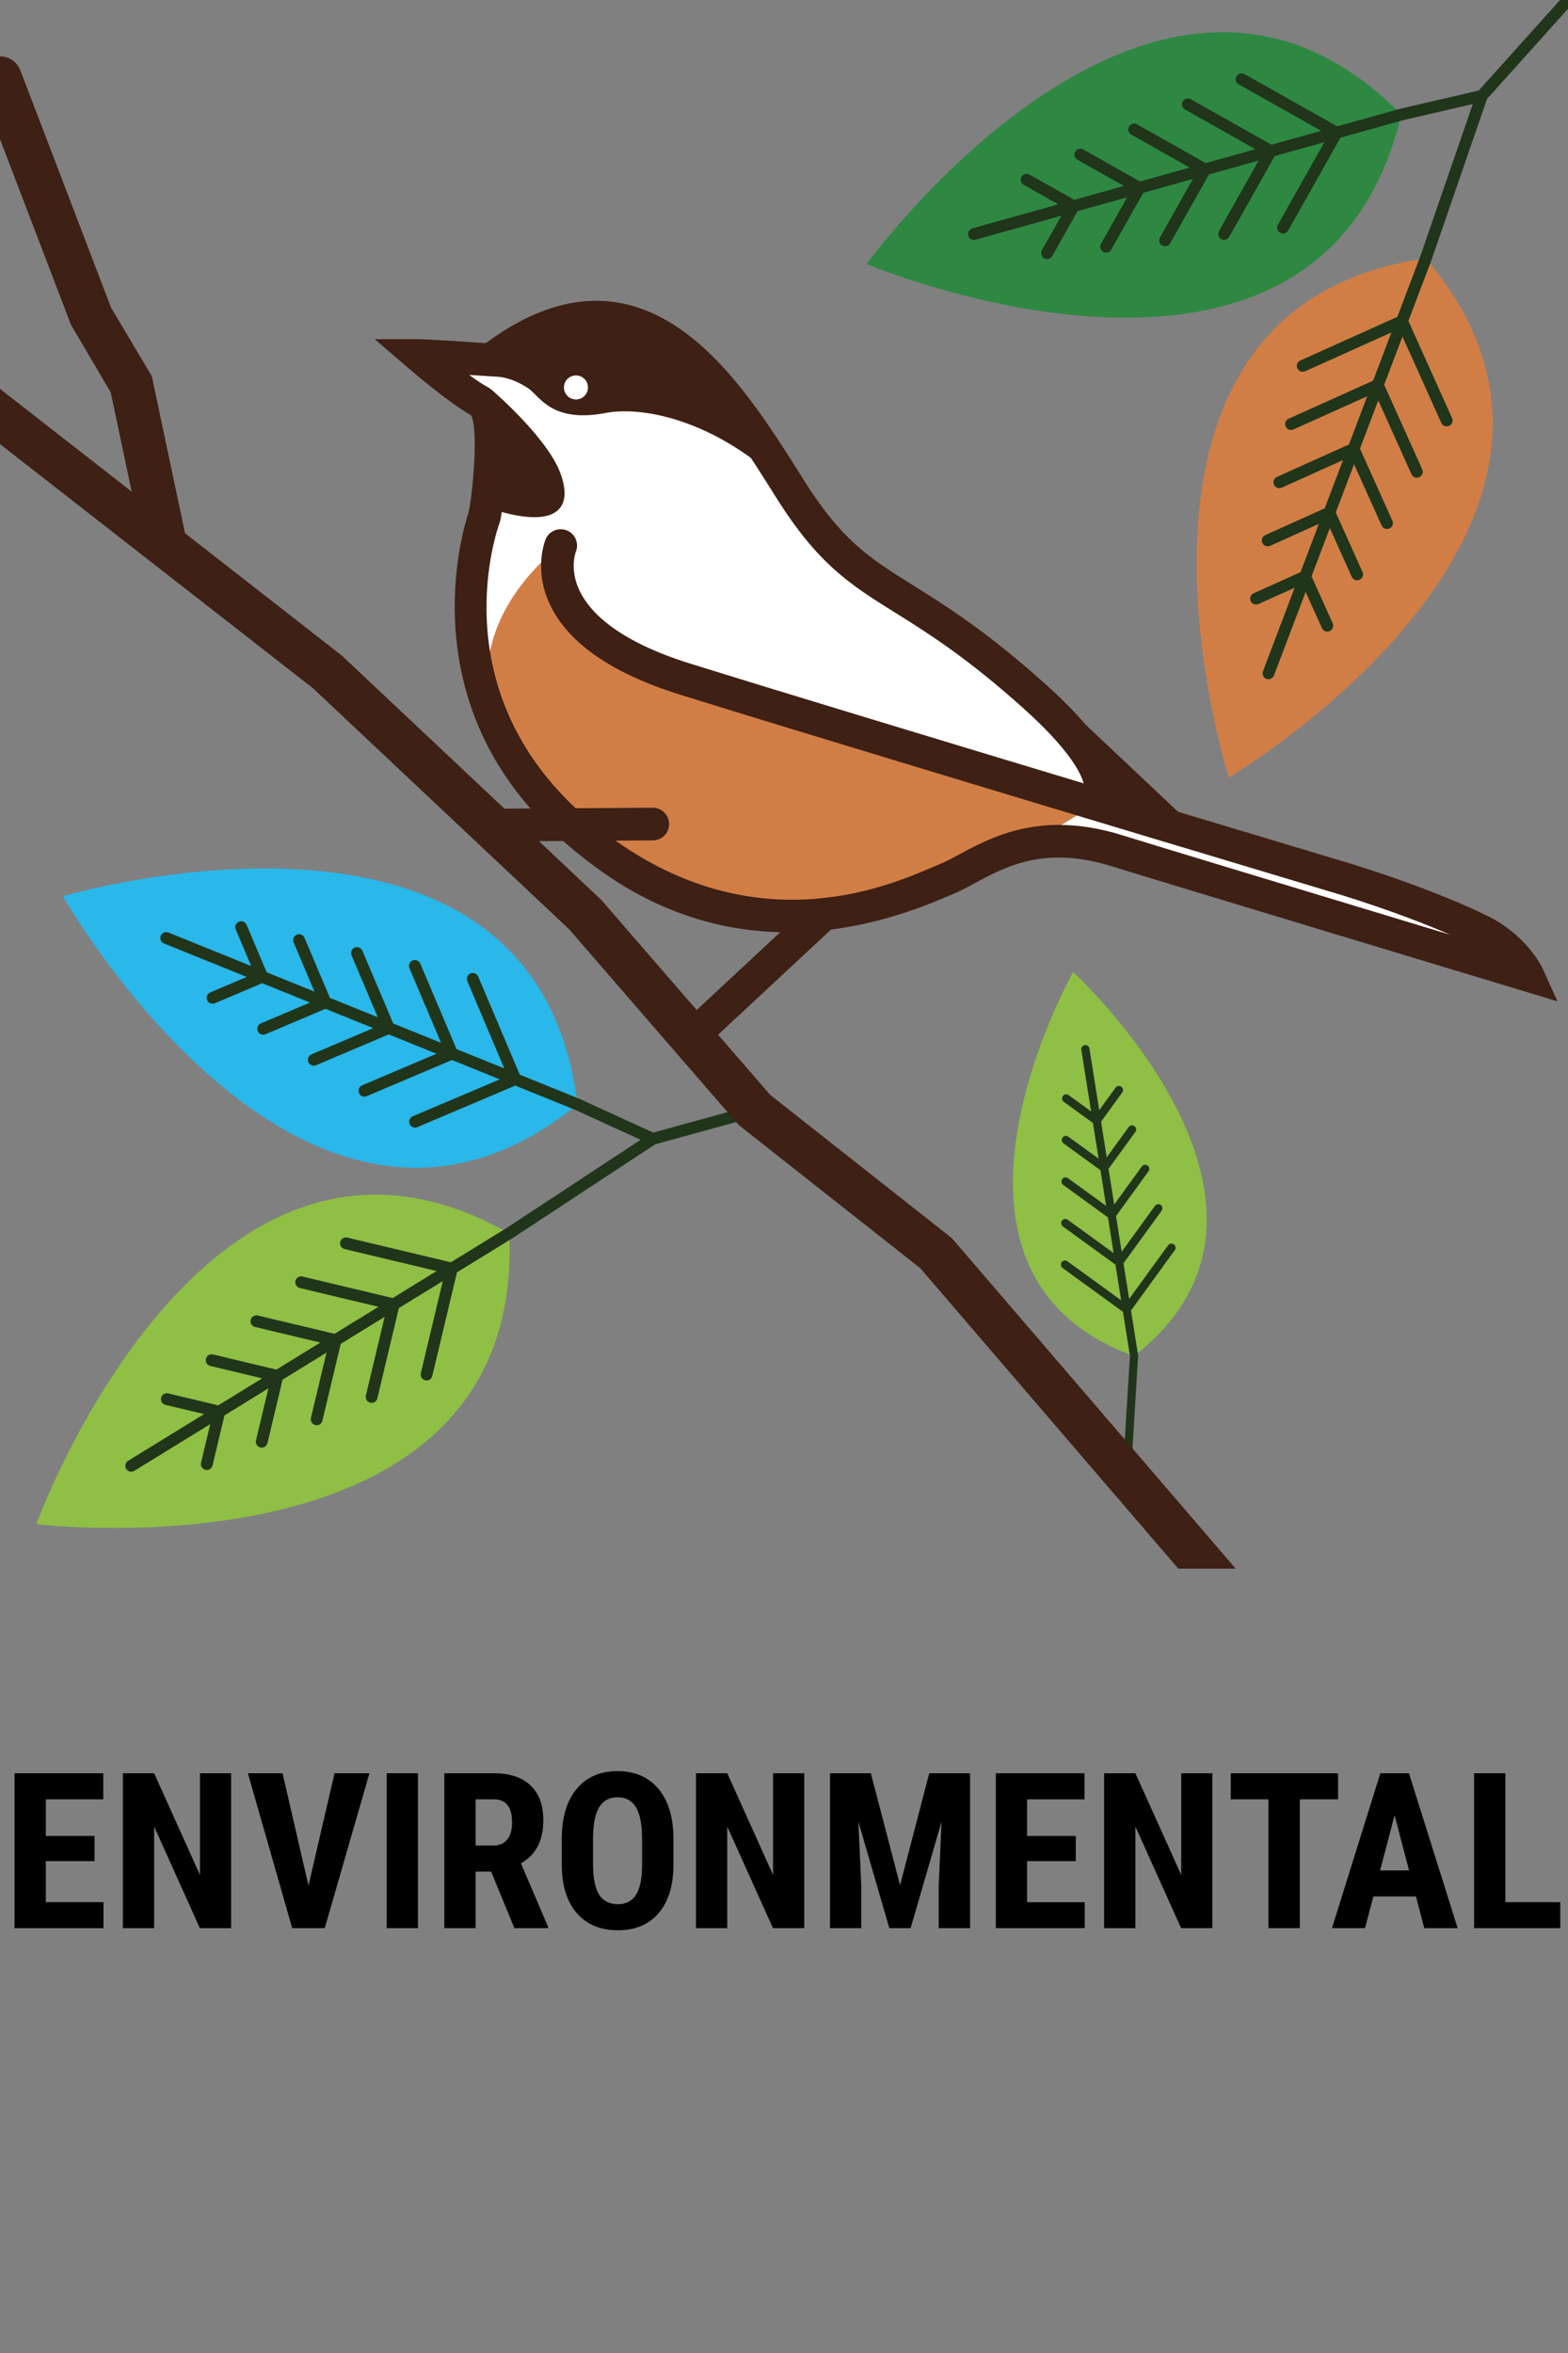 <?xml version="1.0" encoding="utf-8"?>
<!-- Generator: Adobe Illustrator 26.3.1, SVG Export Plug-In . SVG Version: 6.00 Build 0)  -->
<svg version="1.1" xmlns="http://www.w3.org/2000/svg" xmlns:xlink="http://www.w3.org/1999/xlink" x="0px" y="0px" width="144px"
	 height="216px" viewBox="0 0 144 216" enable-background="new 0 0 144 216" xml:space="preserve">
<rect x="0" y="0" width="144" height="216" fill="#808080" stroke="none"/>
<g id="COLOUR">
	<g>
		<path d="M8.681,170.848H4.208v3.77h5.293V177H1.337v-14.219h8.145v2.393H4.208v3.359h4.473V170.848z"/>
		<path d="M21.225,177h-2.871l-4.199-9.326V177h-2.871v-14.219h2.871l4.209,9.336v-9.336h2.861V177z"/>
		<path d="M28.33,173.094l2.393-10.312h3.203L29.824,177h-2.988l-4.072-14.219h3.184L28.33,173.094z"/>
		<path d="M38.386,177h-2.871v-14.219h2.871V177z"/>
		<path d="M45.104,171.805h-1.426V177h-2.871v-14.219h4.58c1.438,0,2.551,0.373,3.335,1.118s1.177,1.805,1.177,3.179
			c0,1.888-0.687,3.21-2.061,3.965l2.49,5.82V177h-3.086L45.104,171.805z M43.679,169.412h1.631c0.573,0,1.003-0.19,1.289-0.571
			s0.43-0.891,0.43-1.528c0-1.426-0.557-2.139-1.67-2.139h-1.68V169.412z"/>
		<path d="M61.846,171.17c0,1.907-0.451,3.389-1.353,4.443s-2.153,1.582-3.755,1.582c-1.595,0-2.849-0.522-3.76-1.567
			s-1.374-2.508-1.387-4.39v-2.432c0-1.953,0.452-3.479,1.357-4.575s2.161-1.646,3.77-1.646c1.582,0,2.829,0.539,3.74,1.616
			s1.374,2.59,1.387,4.536V171.17z M58.965,168.787c0-1.282-0.183-2.236-0.547-2.861s-0.931-0.938-1.699-0.938
			c-0.762,0-1.325,0.301-1.689,0.903s-0.554,1.519-0.566,2.749v2.529c0,1.243,0.186,2.16,0.557,2.749s0.944,0.884,1.719,0.884
			c0.749,0,1.306-0.288,1.67-0.864s0.55-1.47,0.557-2.681V168.787z"/>
		<path d="M73.858,177h-2.871l-4.199-9.326V177h-2.871v-14.219h2.871l4.209,9.336v-9.336h2.861V177z"/>
		<path d="M79.975,162.781l2.686,10.283l2.676-10.283h3.75V177h-2.881v-3.848l0.264-5.928L83.627,177h-1.953l-2.842-9.775
			l0.264,5.928V177h-2.871v-14.219H79.975z"/>
		<path d="M98.797,170.848h-4.473v3.77h5.293V177h-8.164v-14.219h8.145v2.393h-5.273v3.359h4.473V170.848z"/>
		<path d="M111.341,177h-2.871l-4.199-9.326V177h-2.871v-14.219h2.871l4.209,9.336v-9.336h2.861V177z"/>
		<path d="M122.885,165.174h-3.516V177h-2.881v-11.826h-3.457v-2.393h9.854V165.174z"/>
		<path d="M130.038,174.09h-3.916L125.36,177h-3.037l4.443-14.219h2.627L133.866,177H130.8L130.038,174.09z M126.747,171.697h2.656
			l-1.328-5.068L126.747,171.697z"/>
		<path d="M138.249,174.617h5.039V177h-7.91v-14.219h2.871V174.617z"/>
	</g>
	<g>
		<defs>
			<rect id="SVGID_1_" width="144" height="144"/>
		</defs>
		<clipPath id="SVGID_00000031204047368740479400000016385684116122722220_">
			<use xlink:href="#SVGID_1_"  overflow="visible"/>
		</clipPath>
		<path clip-path="url(#SVGID_00000031204047368740479400000016385684116122722220_)" fill="#FFFFFF" d="M98.6,67.546l8.815,8.305
			c9.416,2.833,16.371,4.92,16.371,4.92c7.078,2.208,11.663,4.348,12.704,4.943c2.807,1.604,3.81,3.81,3.81,3.81
			s-35.09-10.595-37.574-11.385c-8.587-2.73-12.808,1.386-15.945,2.618s-17.474,8.737-33.045-3.809s-9.26-29.476-9.26-29.476
			c0.253-1.141,1.46-9.643-0.394-10.617c-1.819-0.955-5.622-4.221-5.622-4.221c0.793,0,6.617,0.401,6.617,0.401
			c13.234-10.226,21.053,1.604,27.47,11.83s9.984,7.841,22.457,19.048c8.503,7.639,5.665,9.802,5.665,9.802"/>
		<path clip-path="url(#SVGID_00000031204047368740479400000016385684116122722220_)" fill="#D17E46" d="M100.562,73.784
			c-13.457-4.056-29.335-8.862-37.638-11.45c-14.674-4.573-11.424-12.261-11.424-12.261s-10.995,7.799-4.865,18.659
			c1.597,2.777,3.892,5.62,7.107,8.211c15.57,12.546,29.908,5.041,33.045,3.809c1.716-0.674,3.802-2.222,6.704-3.03
			C95.503,77.104,99.766,74.311,100.562,73.784z"/>
		<path clip-path="url(#SVGID_00000031204047368740479400000016385684116122722220_)" fill="#8FBF45" d="M46.76,113.218
			C18.778,97.339,3.336,139.919,3.336,139.919S48.303,145.355,46.76,113.218z"/>
		<path clip-path="url(#SVGID_00000031204047368740479400000016385684116122722220_)" fill="#8FBF45" d="M104.145,124.481
			c17.783-13.82-5.59-35.243-5.59-35.243S82.958,116.842,104.145,124.481z"/>
		<path clip-path="url(#SVGID_00000031204047368740479400000016385684116122722220_)" fill="#2AB7E9" d="M53.036,101.384
			C49.218,69.438,5.779,82.268,5.779,82.268S28.081,121.691,53.036,101.384z"/>
		<path clip-path="url(#SVGID_00000031204047368740479400000016385684116122722220_)" fill="#D17E46" d="M130.94,23.722
			c-31.856,4.513-18.082,47.661-18.082,47.661S151.785,48.229,130.94,23.722z"/>
		<path clip-path="url(#SVGID_00000031204047368740479400000016385684116122722220_)" fill="#2E8842" d="M128.683,10.518
			c-22.532-22.967-49.095,13.719-49.095,13.719S121.321,41.839,128.683,10.518z"/>
		<path clip-path="url(#SVGID_00000031204047368740479400000016385684116122722220_)" fill="#20351A" d="M107.273,114.316
			l-3.576,4.925l-0.519-3.275l3.502-4.823c0.123-0.169,0.085-0.406-0.084-0.529s-0.406-0.086-0.529,0.084l-3.057,4.21l-0.519-3.275
			l2.983-4.108c0.123-0.169,0.086-0.406-0.084-0.529c-0.169-0.122-0.406-0.086-0.529,0.084l-2.538,3.495l-0.52-3.275l2.464-3.392
			c0.123-0.169,0.086-0.406-0.084-0.529c-0.169-0.122-0.406-0.086-0.529,0.084l-2.018,2.779l-0.519-3.274l1.944-2.678
			c0.123-0.169,0.085-0.406-0.084-0.529s-0.405-0.086-0.529,0.084l-1.499,2.065l-0.897-5.654c-0.032-0.206-0.218-0.356-0.434-0.314
			c-0.207,0.032-0.348,0.227-0.314,0.434l0.899,5.654l-2.065-1.499c-0.169-0.123-0.406-0.086-0.529,0.084
			c-0.123,0.169-0.085,0.406,0.084,0.529l2.678,1.945l0.521,3.276l-2.782-2.02c-0.169-0.122-0.406-0.086-0.529,0.084
			c-0.123,0.169-0.085,0.406,0.084,0.529l3.396,2.465l0.521,3.276l-3.498-2.541c-0.169-0.122-0.405-0.086-0.529,0.084
			c-0.123,0.169-0.086,0.406,0.084,0.529l4.112,2.987l0.521,3.275l-4.216-3.061c-0.169-0.123-0.406-0.086-0.529,0.084
			c-0.123,0.169-0.085,0.406,0.084,0.529l4.829,3.507l0.521,3.275l-4.932-3.582c-0.17-0.122-0.406-0.086-0.529,0.084
			c-0.123,0.169-0.085,0.406,0.084,0.529l5.545,4.027l0.641,4.033l-0.67,10.939c-0.013,0.209,0.146,0.389,0.354,0.401
			c0.008,0.001,0.016,0.001,0.023,0.001c0.199,0,0.366-0.154,0.378-0.355l0.666-11.022l-0.654-4.121l4.022-5.538
			c0.123-0.169,0.085-0.406-0.084-0.529C107.633,114.11,107.397,114.146,107.273,114.316z"/>
		<path clip-path="url(#SVGID_00000031204047368740479400000016385684116122722220_)" fill="#20351A" d="M136.563,9.081l7.839-8.719
			c0.2-0.222,0.182-0.564-0.04-0.765c-0.223-0.199-0.565-0.182-0.765,0.041l-7.799,8.674l-7.238,1.679
			c-0.004,0.001-0.007,0.004-0.011,0.005c-0.004,0.001-0.008,0-0.013,0.001l-5.73,1.601l-8.517-4.797
			c-0.261-0.147-0.591-0.055-0.737,0.206c-0.146,0.26-0.055,0.591,0.206,0.737l7.574,4.265l-4.562,1.275l-7.417-4.177
			c-0.261-0.147-0.591-0.055-0.737,0.206c-0.146,0.26-0.055,0.591,0.206,0.737l6.474,3.646l-4.562,1.275l-6.317-3.558
			c-0.262-0.147-0.59-0.055-0.737,0.206c-0.146,0.26-0.055,0.591,0.206,0.737l5.373,3.026l-4.561,1.275l-5.217-2.938
			c-0.262-0.147-0.59-0.055-0.737,0.206c-0.146,0.261-0.055,0.591,0.206,0.737l4.274,2.407l-4.562,1.275l-4.117-2.318
			c-0.261-0.146-0.59-0.055-0.737,0.206c-0.146,0.261-0.055,0.591,0.206,0.737l3.174,1.787l-7.888,2.204
			c-0.288,0.081-0.456,0.379-0.376,0.667c0.066,0.239,0.284,0.396,0.521,0.396c0.048,0,0.097-0.006,0.146-0.02l7.889-2.205
			l-1.789,3.175c-0.146,0.26-0.055,0.591,0.206,0.737c0.084,0.047,0.175,0.07,0.265,0.07c0.189,0,0.373-0.099,0.473-0.276
			l2.32-4.118l4.561-1.275l-2.408,4.275c-0.146,0.26-0.055,0.591,0.206,0.737c0.084,0.047,0.175,0.07,0.265,0.07
			c0.189,0,0.373-0.099,0.473-0.276l2.939-5.218l4.562-1.275l-3.027,5.375c-0.146,0.26-0.055,0.591,0.206,0.737
			c0.084,0.047,0.175,0.07,0.265,0.07c0.189,0,0.373-0.099,0.473-0.276l3.558-6.318l4.562-1.275l-3.647,6.475
			c-0.146,0.26-0.055,0.591,0.206,0.737c0.084,0.047,0.175,0.07,0.265,0.07c0.189,0,0.373-0.099,0.473-0.276l4.178-7.418
			l4.561-1.275l-4.266,7.575c-0.146,0.26-0.055,0.591,0.206,0.737c0.084,0.047,0.175,0.07,0.265,0.07
			c0.189,0,0.373-0.099,0.473-0.276l4.797-8.518l5.72-1.598l6.437-1.493l-4.822,13.98l-2.108,5.556l-8.915,4.011
			c-0.272,0.123-0.394,0.443-0.271,0.716c0.123,0.273,0.444,0.396,0.717,0.271l7.926-3.566l-1.68,4.428l-7.763,3.493
			c-0.273,0.123-0.395,0.443-0.272,0.716c0.124,0.273,0.445,0.396,0.716,0.271l6.776-3.049l-1.68,4.428l-6.612,2.975
			c-0.273,0.123-0.395,0.443-0.272,0.716c0.123,0.273,0.446,0.395,0.716,0.271l5.625-2.531l-1.68,4.429l-5.459,2.457
			c-0.273,0.123-0.395,0.443-0.272,0.716c0.123,0.273,0.446,0.395,0.716,0.271l4.473-2.012l-1.68,4.429l-4.308,1.939
			c-0.273,0.123-0.395,0.443-0.272,0.716c0.124,0.273,0.445,0.395,0.716,0.271l3.322-1.494l-2.908,7.664
			c-0.106,0.279,0.034,0.592,0.313,0.698c0.063,0.024,0.129,0.035,0.192,0.035c0.219,0,0.424-0.133,0.506-0.35l2.908-7.665
			l1.495,3.323c0.091,0.201,0.288,0.319,0.494,0.319c0.074,0,0.15-0.015,0.223-0.048c0.272-0.123,0.394-0.443,0.271-0.716
			l-1.94-4.31l1.68-4.429l2.013,4.475c0.091,0.201,0.288,0.319,0.494,0.319c0.074,0,0.15-0.015,0.222-0.048
			c0.273-0.123,0.395-0.443,0.272-0.716l-2.458-5.462l1.68-4.429l2.531,5.627c0.091,0.201,0.288,0.319,0.494,0.319
			c0.074,0,0.15-0.015,0.222-0.048c0.273-0.123,0.395-0.443,0.272-0.716l-2.976-6.614l1.68-4.428l3.049,6.777
			c0.091,0.201,0.288,0.319,0.494,0.319c0.074,0,0.15-0.015,0.222-0.048c0.273-0.123,0.395-0.443,0.272-0.716l-3.494-7.764
			l1.68-4.429l3.566,7.929c0.091,0.201,0.288,0.319,0.494,0.319c0.074,0,0.15-0.015,0.222-0.048
			c0.273-0.123,0.395-0.443,0.272-0.716l-4.012-8.916l2.113-5.57L136.563,9.081z"/>
		<path clip-path="url(#SVGID_00000031204047368740479400000016385684116122722220_)" fill="#20351A" d="M69.202,101.438
			l-9.209,2.532l-6.732-3.079c-0.004-0.002-0.008-0.001-0.011-0.003c-0.004-0.002-0.007-0.005-0.011-0.007l-5.504-2.227
			l-3.818-9.006c-0.117-0.276-0.436-0.403-0.71-0.287c-0.275,0.116-0.404,0.434-0.287,0.709l3.395,8.01l-4.39-1.776l-3.326-7.843
			c-0.116-0.275-0.434-0.403-0.71-0.287c-0.275,0.116-0.404,0.435-0.287,0.709l2.903,6.847l-4.391-1.776l-2.833-6.681
			c-0.117-0.276-0.435-0.404-0.71-0.287c-0.275,0.116-0.404,0.434-0.287,0.709l2.41,5.685l-4.391-1.776l-2.34-5.518
			c-0.117-0.277-0.437-0.402-0.71-0.287c-0.275,0.116-0.404,0.434-0.287,0.709l1.917,4.522l-4.391-1.776l-1.847-4.356
			c-0.117-0.277-0.438-0.404-0.71-0.287c-0.275,0.116-0.404,0.435-0.287,0.709l1.424,3.359l-7.602-3.075
			c-0.275-0.112-0.593,0.021-0.705,0.299c-0.112,0.277,0.021,0.593,0.299,0.705l7.594,3.072L19.311,91.1
			c-0.275,0.116-0.404,0.434-0.287,0.709c0.087,0.207,0.288,0.331,0.499,0.331c0.071,0,0.143-0.015,0.211-0.044l4.344-1.841
			l4.391,1.776l-4.51,1.913c-0.275,0.116-0.404,0.434-0.287,0.709c0.087,0.207,0.288,0.331,0.499,0.331
			c0.07,0,0.142-0.015,0.211-0.044l5.507-2.334l4.391,1.776l-5.673,2.405c-0.275,0.116-0.404,0.434-0.287,0.709
			c0.087,0.207,0.288,0.331,0.499,0.331c0.071,0,0.143-0.015,0.211-0.044l6.67-2.827l4.39,1.776l-6.835,2.899
			c-0.275,0.116-0.404,0.435-0.287,0.709c0.087,0.207,0.288,0.331,0.499,0.331c0.07,0,0.142-0.015,0.211-0.044l7.832-3.32
			l4.391,1.776l-7.997,3.391c-0.275,0.116-0.404,0.434-0.287,0.709c0.087,0.207,0.288,0.331,0.499,0.331
			c0.07,0,0.142-0.015,0.211-0.044l8.994-3.813l5.507,2.228l6.005,2.746l-12.356,8.127l-5.072,3.119l-9.51-2.267
			c-0.289-0.072-0.583,0.11-0.652,0.4c-0.069,0.291,0.11,0.583,0.401,0.652l8.456,2.017l-4.034,2.481l-8.282-1.974
			c-0.289-0.074-0.583,0.11-0.652,0.4c-0.069,0.291,0.11,0.583,0.401,0.652l7.227,1.724l-4.034,2.481l-7.054-1.681
			c-0.288-0.073-0.583,0.11-0.652,0.4c-0.069,0.291,0.11,0.583,0.401,0.652l5.999,1.431l-4.034,2.481l-5.825-1.389
			c-0.291-0.074-0.583,0.11-0.652,0.4c-0.069,0.291,0.11,0.583,0.401,0.652l4.771,1.139l-4.034,2.481l-4.597-1.096
			c-0.291-0.075-0.583,0.11-0.652,0.4c-0.069,0.291,0.11,0.583,0.401,0.652l3.543,0.846l-6.972,4.287
			c-0.255,0.156-0.334,0.49-0.178,0.744c0.103,0.167,0.28,0.259,0.462,0.259c0.097,0,0.195-0.026,0.283-0.081l6.972-4.287
			l-0.845,3.543c-0.069,0.291,0.11,0.583,0.401,0.652c0.042,0.011,0.084,0.016,0.126,0.016c0.245,0,0.467-0.168,0.526-0.416
			l1.096-4.597l4.035-2.481l-1.138,4.772c-0.069,0.291,0.11,0.583,0.401,0.652c0.042,0.011,0.084,0.016,0.126,0.016
			c0.245,0,0.467-0.168,0.526-0.416l1.389-5.826l4.034-2.481l-1.431,6c-0.069,0.291,0.11,0.583,0.401,0.652
			c0.042,0.011,0.084,0.016,0.126,0.016c0.245,0,0.467-0.168,0.526-0.416l1.682-7.054l4.035-2.481l-1.724,7.228
			c-0.069,0.291,0.11,0.583,0.401,0.652c0.042,0.011,0.084,0.016,0.126,0.016c0.245,0,0.467-0.168,0.526-0.416l1.975-8.282
			l4.034-2.481l-2.016,8.456c-0.069,0.291,0.11,0.583,0.401,0.652c0.042,0.011,0.084,0.016,0.126,0.016
			c0.245,0,0.467-0.168,0.526-0.416l2.267-9.51l5.086-3.128l13.116-8.625l9.315-2.561c0.289-0.08,0.458-0.378,0.378-0.666
			C69.788,101.529,69.489,101.362,69.202,101.438z"/>
		<path clip-path="url(#SVGID_00000031204047368740479400000016385684116122722220_)" fill="#3E2014" d="M114.28,144.928
			l-26.862-31.267l-16.687-13.154L55.217,82.605L31.416,60.202l-14.423-11.25l-3.05-14.413l-3.745-6.304L1.868,6.458
			c-0.395-1.032-1.55-1.549-2.583-1.154c-1.032,0.395-1.548,1.551-1.154,2.583l8.392,21.938l3.643,6.19l1.93,9.12L-4.214,32.411
			c-0.873-0.68-2.128-0.523-2.807,0.347c-0.679,0.871-0.524,2.128,0.348,2.807l35.417,27.614l23.519,22.123l15.573,17.969
			l16.678,13.146l26.735,31.118c0.396,0.46,0.955,0.696,1.518,0.696c0.461,0,0.925-0.159,1.303-0.483
			C114.905,147.028,115,145.766,114.28,144.928z"/>
		<path clip-path="url(#SVGID_00000031204047368740479400000016385684116122722220_)" fill="#3E2014" d="M141.665,88.902
			c-0.049-0.107-1.24-2.668-4.431-4.491c-1.017-0.581-5.589-2.76-13.018-5.077c0,0-6.789-2.037-16.031-4.817l-8.493-8.001
			c-0.979-1.151-2.206-2.388-3.686-3.718c-5.408-4.859-9.177-7.211-12.205-9.102c-3.904-2.438-6.483-4.048-9.984-9.628
			c-4.169-6.646-9.359-14.917-16.956-16.27c-3.884-0.691-8,0.554-12.243,3.703c-1.536-0.104-5.461-0.366-6.159-0.366h-4.049
			l3.072,2.638c0.394,0.338,3.835,3.276,5.776,4.343c0.688,1.185,0.194,6.947-0.231,8.952c-0.483,1.434-4.745,15.278,5.688,27.15
			l-4.05,0.026c-0.829,0.005-1.496,0.681-1.491,1.51c0.005,0.825,0.676,1.49,1.5,1.49c0.003,0,0.006,0,0.009,0l7.03-0.044
			c0.351,0.307,0.704,0.614,1.079,0.917c2.619,2.111,8.973,7.219,18.86,7.459l-9.153,8.52c-0.606,0.564-0.641,1.514-0.076,2.12
			c0.295,0.317,0.696,0.478,1.099,0.478c0.366,0,0.732-0.133,1.021-0.402l11.778-10.963c3.132-0.399,6.547-1.285,10.25-2.86
			c0.299-0.127,0.552-0.235,0.754-0.314c0.712-0.279,1.436-0.67,2.202-1.083c2.887-1.557,6.478-3.494,12.741-1.501
			c2.465,0.783,36.161,10.958,37.595,11.391l3.169,0.957L141.665,88.902z M103.18,76.709c-2.222-0.706-4.188-0.985-5.932-0.985
			c-4.125,0-7.016,1.559-9.142,2.705c-0.714,0.385-1.331,0.718-1.875,0.931c-0.224,0.089-0.502,0.207-0.832,0.347
			c-1.665,0.709-4.689,1.991-8.591,2.579c-0.002,0-0.002,0.002-0.004,0.003c-0.018,0.003-0.045,0.006-0.065,0.009
			c-0.007,0.001-0.013,0.002-0.02,0.003c0,0-0.001,0-0.001,0c-0.459,0.067-1.463,0.17-1.761,0.2l-0.002,0.002
			c-0.016,0.001-0.032,0.002-0.048,0.003c-0.017,0.002-0.04,0.004-0.04,0.004l0.001-0.001c-5.173,0.413-11.583-0.563-18.341-5.34
			l3.429-0.022c0.829-0.005,1.496-0.681,1.491-1.51c-0.005-0.825-0.676-1.49-1.5-1.49c-0.003,0-0.006,0-0.009,0l-7.074,0.045
			c-12.203-11.452-7.212-25.576-6.984-26.196l0.059-0.199c0.004-0.017,0.063-0.312,0.144-0.795c5.31,1.438,6.521-0.568,5.361-3.618
			c-1.259-3.309-6.316-7.622-6.316-7.622l-0.006-0.001c-0.108-0.088-0.221-0.169-0.344-0.233c-0.441-0.232-1.049-0.643-1.703-1.123
			c0.02,0.001,0.039,0.003,0.06,0.004l-0.017,0.012l2.441,0.155c0,0,1.324-0.035,2.97,1.083c1.062,0.721,2.113,3.196,7.101,2.25
			c2.83-0.537,7.98,0.254,13.327,4.123c0.81,1.228,1.582,2.458,2.319,3.633c3.868,6.165,6.833,8.016,10.937,10.578
			c2.93,1.829,6.575,4.104,11.788,8.789c4.118,3.7,5.235,5.844,5.519,6.88c-13.34-4.022-28.19-8.52-36.156-11.002
			c-6.732-2.098-9.223-4.776-10.126-6.653c-0.962-1.999-0.379-3.546-0.362-3.592c0.322-0.763-0.035-1.643-0.798-1.966
			c-0.761-0.323-1.643,0.035-1.966,0.798c-0.046,0.11-1.123,2.733,0.367,5.943c1.654,3.566,5.689,6.37,11.993,8.334
			c9.693,3.02,29.555,9.019,44.51,13.519c0.006,0.002,0.013,0.001,0.019,0.003c9.398,2.827,16.339,4.91,16.339,4.909
			c4.411,1.377,7.751,2.691,9.867,3.611C122.749,82.653,104.906,77.258,103.18,76.709z"/>
		
			<circle clip-path="url(#SVGID_00000031204047368740479400000016385684116122722220_)" fill="#FFFFFF" stroke="#3E2014" stroke-linecap="round" stroke-miterlimit="10" cx="52.894" cy="35.567" r="1.604"/>
	</g>
</g>
<g id="BW" display="none">
	<g display="inline">
		<path d="M336.681,170.848h-4.473v3.77h5.293V177h-8.164v-14.219h8.145v2.393h-5.273v3.359h4.473V170.848z"/>
		<path d="M349.225,177h-2.871l-4.199-9.326V177h-2.871v-14.219h2.871l4.209,9.336v-9.336h2.861V177z"/>
		<path d="M356.33,173.094l2.393-10.312h3.203L357.824,177h-2.988l-4.072-14.219h3.184L356.33,173.094z"/>
		<path d="M366.386,177h-2.871v-14.219h2.871V177z"/>
		<path d="M373.104,171.805h-1.426V177h-2.871v-14.219h4.58c1.438,0,2.551,0.373,3.335,1.118s1.177,1.805,1.177,3.179
			c0,1.888-0.687,3.21-2.061,3.965l2.49,5.82V177h-3.086L373.104,171.805z M371.679,169.412h1.631c0.573,0,1.003-0.19,1.289-0.571
			s0.43-0.891,0.43-1.528c0-1.426-0.557-2.139-1.67-2.139h-1.68V169.412z"/>
		<path d="M389.846,171.17c0,1.907-0.451,3.389-1.353,4.443s-2.153,1.582-3.755,1.582c-1.595,0-2.849-0.522-3.76-1.567
			s-1.374-2.508-1.387-4.39v-2.432c0-1.953,0.452-3.479,1.357-4.575s2.161-1.646,3.77-1.646c1.582,0,2.829,0.539,3.74,1.616
			s1.374,2.59,1.387,4.536V171.17z M386.965,168.787c0-1.282-0.183-2.236-0.547-2.861s-0.931-0.938-1.699-0.938
			c-0.762,0-1.325,0.301-1.689,0.903s-0.554,1.519-0.566,2.749v2.529c0,1.243,0.186,2.16,0.557,2.749s0.944,0.884,1.719,0.884
			c0.749,0,1.306-0.288,1.67-0.864s0.55-1.47,0.557-2.681V168.787z"/>
		<path d="M401.858,177h-2.871l-4.199-9.326V177h-2.871v-14.219h2.871l4.209,9.336v-9.336h2.861V177z"/>
		<path d="M407.975,162.781l2.686,10.283l2.676-10.283h3.75V177h-2.881v-3.848l0.264-5.928L411.627,177h-1.953l-2.842-9.775
			l0.264,5.928V177h-2.871v-14.219H407.975z"/>
		<path d="M426.797,170.848h-4.473v3.77h5.293V177h-8.164v-14.219h8.145v2.393h-5.273v3.359h4.473V170.848z"/>
		<path d="M439.341,177h-2.871l-4.199-9.326V177h-2.871v-14.219h2.871l4.209,9.336v-9.336h2.861V177z"/>
		<path d="M450.885,165.174h-3.516V177h-2.881v-11.826h-3.457v-2.393h9.854V165.174z"/>
		<path d="M458.038,174.09h-3.916L453.36,177h-3.037l4.443-14.219h2.627L461.866,177H458.8L458.038,174.09z M454.747,171.697h2.656
			l-1.328-5.068L454.747,171.697z"/>
		<path d="M466.249,174.617h5.039V177h-7.91v-14.219h2.871V174.617z"/>
	</g>
	<rect display="inline" fill="none" width="144" height="144"/>
	<rect x="164" display="inline" fill="none" width="144" height="144"/>
	<g display="inline">
		<defs>
			<rect id="SVGID_00000027573076876380662680000002073053573963266471_" x="328" width="144" height="144"/>
		</defs>
		<clipPath id="SVGID_00000126302288518363495020000013523140757887745928_">
			<use xlink:href="#SVGID_00000027573076876380662680000002073053573963266471_"  overflow="visible"/>
		</clipPath>
		<path clip-path="url(#SVGID_00000126302288518363495020000013523140757887745928_)" fill="#FFFFFF" d="M426.6,67.546l8.815,8.305
			c9.416,2.833,16.371,4.92,16.371,4.92c7.078,2.208,11.663,4.348,12.704,4.943c2.807,1.604,3.81,3.81,3.81,3.81
			s-35.09-10.595-37.574-11.385c-8.587-2.73-12.808,1.386-15.945,2.618s-17.474,8.737-33.045-3.809
			c-15.57-12.546-9.26-29.476-9.26-29.476c0.253-1.141,1.46-9.643-0.394-10.617c-1.819-0.955-5.622-4.221-5.622-4.221
			c0.793,0,6.617,0.401,6.617,0.401c13.234-10.226,21.053,1.604,27.47,11.83s9.984,7.841,22.457,19.048
			c8.503,7.639,5.665,9.802,5.665,9.802"/>
		<path clip-path="url(#SVGID_00000126302288518363495020000013523140757887745928_)" fill="#FFFFFF" d="M426.6,67.546l8.815,8.305
			c9.416,2.833,16.371,4.92,16.371,4.92c7.078,2.208,11.663,4.348,12.704,4.943c2.807,1.604,3.81,3.81,3.81,3.81
			s-35.09-10.595-37.574-11.385c-8.587-2.73-12.808,1.386-15.945,2.618s-17.474,8.737-33.045-3.809
			c-15.57-12.546-9.26-29.476-9.26-29.476c0.253-1.141,1.46-9.643-0.394-10.617c-1.819-0.955-5.622-4.221-5.622-4.221
			c0.793,0,6.617,0.401,6.617,0.401c13.234-10.226,21.053,1.604,27.47,11.83s9.984,7.841,22.457,19.048
			c8.503,7.639,5.665,9.802,5.665,9.802"/>
		<path clip-path="url(#SVGID_00000126302288518363495020000013523140757887745928_)" d="M374.76,113.218
			c-27.982-15.879-43.424,26.701-43.424,26.701S376.303,145.355,374.76,113.218z"/>
		<path clip-path="url(#SVGID_00000126302288518363495020000013523140757887745928_)" d="M432.145,124.481
			c17.783-13.82-5.59-35.243-5.59-35.243S410.958,116.842,432.145,124.481z"/>
		<path clip-path="url(#SVGID_00000126302288518363495020000013523140757887745928_)" d="M381.036,101.384
			c-3.818-31.946-47.256-19.116-47.256-19.116S356.081,121.691,381.036,101.384z"/>
		<path clip-path="url(#SVGID_00000126302288518363495020000013523140757887745928_)" d="M458.94,23.722
			c-31.856,4.513-18.082,47.661-18.082,47.661S479.785,48.229,458.94,23.722z"/>
		<path clip-path="url(#SVGID_00000126302288518363495020000013523140757887745928_)" d="M456.683,10.518
			c-22.531-22.967-49.095,13.719-49.095,13.719S449.321,41.839,456.683,10.518z"/>
		<g clip-path="url(#SVGID_00000126302288518363495020000013523140757887745928_)">
			<path fill="#FFFFFF" d="M435.273,114.316l-3.576,4.925l-0.519-3.275l3.502-4.823c0.123-0.169,0.085-0.406-0.084-0.529
				s-0.406-0.086-0.529,0.084l-3.057,4.21l-0.519-3.275l2.983-4.108c0.123-0.169,0.086-0.406-0.084-0.529
				c-0.169-0.122-0.406-0.086-0.529,0.084l-2.538,3.495l-0.52-3.275l2.464-3.392c0.123-0.169,0.086-0.406-0.084-0.529
				c-0.169-0.122-0.406-0.086-0.529,0.084l-2.018,2.779l-0.519-3.274l1.944-2.678c0.123-0.169,0.085-0.406-0.084-0.529
				s-0.405-0.086-0.529,0.084l-1.499,2.065l-0.897-5.654c-0.032-0.206-0.218-0.356-0.434-0.314
				c-0.207,0.032-0.348,0.227-0.314,0.434l0.899,5.654l-2.065-1.499c-0.169-0.123-0.406-0.086-0.529,0.084
				c-0.123,0.169-0.085,0.406,0.084,0.529l2.678,1.945l0.521,3.276l-2.782-2.02c-0.169-0.122-0.406-0.086-0.529,0.084
				c-0.123,0.169-0.085,0.406,0.084,0.529l3.396,2.465l0.521,3.276l-3.498-2.541c-0.169-0.122-0.405-0.086-0.529,0.084
				c-0.123,0.169-0.086,0.406,0.084,0.529l4.112,2.987l0.521,3.275l-4.216-3.061c-0.169-0.123-0.406-0.086-0.529,0.084
				c-0.123,0.169-0.085,0.406,0.084,0.529l4.829,3.507l0.521,3.275l-4.932-3.582c-0.17-0.122-0.406-0.086-0.529,0.084
				c-0.123,0.169-0.085,0.406,0.084,0.529l5.545,4.027l0.641,4.033l-0.67,10.939c-0.013,0.209,0.146,0.389,0.354,0.401
				c0.008,0.001,0.016,0.001,0.023,0.001c0.199,0,0.366-0.154,0.378-0.355l0.666-11.022l-0.654-4.121l4.022-5.538
				c0.123-0.169,0.085-0.406-0.084-0.529C435.633,114.11,435.397,114.146,435.273,114.316z"/>
			<path fill="#FFFFFF" d="M464.563,9.081l7.839-8.719c0.2-0.222,0.182-0.564-0.04-0.765c-0.223-0.199-0.565-0.182-0.765,0.041
				l-7.799,8.674l-7.238,1.679c-0.004,0.001-0.007,0.004-0.011,0.005c-0.004,0.001-0.008,0-0.013,0.001l-5.73,1.601l-8.517-4.797
				c-0.261-0.147-0.591-0.055-0.737,0.206c-0.146,0.26-0.055,0.591,0.206,0.737l7.574,4.265l-4.562,1.275l-7.417-4.177
				c-0.261-0.147-0.591-0.055-0.737,0.206c-0.146,0.26-0.055,0.591,0.206,0.737l6.474,3.646l-4.562,1.275l-6.317-3.558
				c-0.262-0.147-0.59-0.055-0.737,0.206c-0.146,0.26-0.055,0.591,0.206,0.737l5.373,3.026l-4.561,1.275l-5.217-2.938
				c-0.262-0.147-0.59-0.055-0.737,0.206c-0.146,0.261-0.055,0.591,0.206,0.737l4.274,2.407l-4.562,1.275l-4.117-2.318
				c-0.261-0.146-0.59-0.055-0.737,0.206c-0.146,0.261-0.055,0.591,0.206,0.737l3.174,1.787l-7.888,2.204
				c-0.288,0.081-0.456,0.379-0.376,0.667c0.066,0.239,0.284,0.396,0.521,0.396c0.048,0,0.097-0.006,0.146-0.02l7.889-2.205
				l-1.789,3.175c-0.146,0.26-0.055,0.591,0.206,0.737c0.084,0.047,0.175,0.07,0.265,0.07c0.189,0,0.373-0.099,0.473-0.276
				l2.32-4.118l4.561-1.275l-2.408,4.275c-0.146,0.26-0.055,0.591,0.206,0.737c0.084,0.047,0.175,0.07,0.265,0.07
				c0.189,0,0.373-0.099,0.473-0.276l2.939-5.218l4.562-1.275l-3.027,5.375c-0.146,0.26-0.055,0.591,0.206,0.737
				c0.084,0.047,0.175,0.07,0.265,0.07c0.189,0,0.373-0.099,0.473-0.276l3.558-6.318l4.562-1.275l-3.647,6.475
				c-0.146,0.26-0.055,0.591,0.206,0.737c0.084,0.047,0.175,0.07,0.265,0.07c0.189,0,0.373-0.099,0.473-0.276l4.178-7.418
				l4.561-1.275l-4.266,7.575c-0.146,0.26-0.055,0.591,0.206,0.737c0.084,0.047,0.175,0.07,0.265,0.07
				c0.189,0,0.373-0.099,0.473-0.276l4.797-8.518l5.72-1.598l6.437-1.493l-4.822,13.98l-2.108,5.556l-8.915,4.011
				c-0.272,0.123-0.394,0.443-0.271,0.716c0.123,0.273,0.444,0.396,0.717,0.271l7.926-3.566l-1.68,4.428l-7.763,3.493
				c-0.273,0.123-0.395,0.443-0.272,0.716c0.124,0.273,0.445,0.396,0.716,0.271l6.776-3.049l-1.68,4.428l-6.612,2.975
				c-0.273,0.123-0.395,0.443-0.272,0.716c0.123,0.273,0.446,0.395,0.716,0.271l5.625-2.531l-1.68,4.429l-5.459,2.457
				c-0.273,0.123-0.395,0.443-0.272,0.716c0.123,0.273,0.446,0.395,0.716,0.271l4.473-2.012l-1.68,4.429l-4.308,1.939
				c-0.273,0.123-0.395,0.443-0.272,0.716c0.124,0.273,0.445,0.395,0.716,0.271l3.322-1.494l-2.908,7.664
				c-0.106,0.279,0.034,0.592,0.313,0.698c0.063,0.024,0.129,0.035,0.192,0.035c0.219,0,0.424-0.133,0.506-0.35l2.908-7.665
				l1.495,3.323c0.091,0.201,0.288,0.319,0.494,0.319c0.074,0,0.15-0.015,0.223-0.048c0.272-0.123,0.394-0.443,0.271-0.716
				l-1.94-4.31l1.68-4.429l2.013,4.475c0.091,0.201,0.288,0.319,0.494,0.319c0.074,0,0.15-0.015,0.222-0.048
				c0.273-0.123,0.395-0.443,0.272-0.716l-2.458-5.462l1.68-4.429l2.531,5.627c0.091,0.201,0.288,0.319,0.494,0.319
				c0.074,0,0.15-0.015,0.222-0.048c0.273-0.123,0.395-0.443,0.272-0.716l-2.976-6.614l1.68-4.428l3.049,6.777
				c0.091,0.201,0.288,0.319,0.494,0.319c0.074,0,0.15-0.015,0.222-0.048c0.273-0.123,0.395-0.443,0.272-0.716l-3.494-7.764
				l1.68-4.429l3.566,7.929c0.091,0.201,0.288,0.319,0.494,0.319c0.074,0,0.15-0.015,0.222-0.048
				c0.273-0.123,0.395-0.443,0.272-0.716l-4.012-8.916l2.113-5.57L464.563,9.081z"/>
			<path fill="#FFFFFF" d="M397.202,101.438l-9.209,2.532l-6.732-3.079c-0.004-0.002-0.008-0.001-0.011-0.003
				c-0.004-0.002-0.007-0.005-0.011-0.007l-5.504-2.227l-3.818-9.006c-0.117-0.276-0.436-0.403-0.71-0.287
				c-0.275,0.116-0.404,0.434-0.287,0.709l3.395,8.01l-4.39-1.776l-3.326-7.843c-0.116-0.275-0.434-0.403-0.71-0.287
				c-0.275,0.116-0.404,0.435-0.287,0.709l2.903,6.847l-4.391-1.776l-2.833-6.681c-0.117-0.276-0.435-0.404-0.71-0.287
				c-0.275,0.116-0.404,0.434-0.287,0.709l2.41,5.685l-4.391-1.776l-2.34-5.518c-0.117-0.277-0.437-0.402-0.71-0.287
				c-0.275,0.116-0.404,0.434-0.287,0.709l1.917,4.522l-4.391-1.776l-1.847-4.356c-0.117-0.277-0.438-0.404-0.71-0.287
				c-0.275,0.116-0.404,0.435-0.287,0.709l1.424,3.359l-7.602-3.075c-0.275-0.112-0.593,0.021-0.705,0.299
				c-0.112,0.277,0.021,0.593,0.299,0.705l7.594,3.072l-3.347,1.419c-0.275,0.116-0.404,0.434-0.287,0.709
				c0.087,0.207,0.288,0.331,0.499,0.331c0.071,0,0.143-0.015,0.211-0.044l4.344-1.841l4.391,1.776l-4.51,1.913
				c-0.275,0.116-0.404,0.434-0.287,0.709c0.087,0.207,0.288,0.331,0.499,0.331c0.07,0,0.142-0.015,0.211-0.044l5.507-2.334
				l4.391,1.776l-5.673,2.405c-0.275,0.116-0.404,0.434-0.287,0.709c0.087,0.207,0.288,0.331,0.499,0.331
				c0.071,0,0.143-0.015,0.211-0.044l6.67-2.827l4.39,1.776l-6.835,2.899c-0.275,0.116-0.404,0.435-0.287,0.709
				c0.087,0.207,0.288,0.331,0.499,0.331c0.07,0,0.142-0.015,0.211-0.044l7.832-3.32l4.391,1.776l-7.997,3.391
				c-0.275,0.116-0.404,0.434-0.287,0.709c0.087,0.207,0.288,0.331,0.499,0.331c0.07,0,0.142-0.015,0.211-0.044l8.994-3.813
				l5.507,2.228l6.005,2.746l-12.356,8.127l-5.072,3.119l-9.51-2.267c-0.289-0.072-0.583,0.11-0.652,0.4
				c-0.069,0.291,0.11,0.583,0.401,0.652l8.456,2.017l-4.034,2.481l-8.282-1.974c-0.289-0.074-0.583,0.11-0.652,0.4
				c-0.069,0.291,0.11,0.583,0.401,0.652l7.227,1.724l-4.034,2.481l-7.054-1.681c-0.288-0.073-0.583,0.11-0.652,0.4
				c-0.069,0.291,0.11,0.583,0.401,0.652l5.999,1.431l-4.034,2.481l-5.825-1.389c-0.291-0.074-0.583,0.11-0.652,0.4
				c-0.069,0.291,0.11,0.583,0.401,0.652l4.771,1.139l-4.034,2.481l-4.597-1.096c-0.291-0.075-0.583,0.11-0.652,0.4
				c-0.069,0.291,0.11,0.583,0.401,0.652l3.543,0.846l-6.972,4.287c-0.255,0.156-0.334,0.49-0.178,0.744
				c0.103,0.167,0.28,0.259,0.462,0.259c0.097,0,0.195-0.026,0.283-0.081l6.972-4.287l-0.845,3.543
				c-0.069,0.291,0.11,0.583,0.401,0.652c0.042,0.011,0.084,0.016,0.126,0.016c0.245,0,0.467-0.168,0.526-0.416l1.096-4.597
				l4.035-2.481l-1.138,4.772c-0.069,0.291,0.11,0.583,0.401,0.652c0.042,0.011,0.084,0.016,0.126,0.016
				c0.245,0,0.467-0.168,0.526-0.416l1.389-5.826l4.034-2.481l-1.431,6c-0.069,0.291,0.11,0.583,0.401,0.652
				c0.042,0.011,0.084,0.016,0.126,0.016c0.245,0,0.467-0.168,0.526-0.416l1.682-7.054l4.035-2.481l-1.724,7.228
				c-0.069,0.291,0.11,0.583,0.401,0.652c0.042,0.011,0.084,0.016,0.126,0.016c0.245,0,0.467-0.168,0.526-0.416l1.975-8.282
				l4.034-2.481l-2.016,8.456c-0.069,0.291,0.11,0.583,0.401,0.652c0.042,0.011,0.084,0.016,0.126,0.016
				c0.245,0,0.467-0.168,0.526-0.416l2.267-9.51l5.086-3.128l13.116-8.625l9.315-2.561c0.289-0.08,0.458-0.378,0.378-0.666
				C397.788,101.529,397.489,101.362,397.202,101.438z"/>
		</g>
		<path clip-path="url(#SVGID_00000126302288518363495020000013523140757887745928_)" d="M442.28,144.928l-26.862-31.267
			l-16.687-13.154l-15.515-17.901l-23.801-22.403l-14.423-11.25l-3.05-14.413l-3.745-6.304l-8.33-21.777
			c-0.395-1.032-1.55-1.549-2.583-1.154c-1.032,0.395-1.548,1.551-1.154,2.583l8.392,21.938l3.643,6.19l1.93,9.12l-16.311-12.722
			c-0.873-0.68-2.128-0.523-2.807,0.347c-0.679,0.871-0.524,2.128,0.348,2.807l35.417,27.614l23.519,22.123l15.573,17.969
			l16.678,13.146l26.735,31.118c0.396,0.46,0.955,0.696,1.518,0.696c0.461,0,0.925-0.159,1.303-0.483
			C442.905,147.028,443,145.766,442.28,144.928z"/>
		<path clip-path="url(#SVGID_00000126302288518363495020000013523140757887745928_)" d="M469.665,88.902
			c-0.049-0.107-1.24-2.668-4.431-4.491c-1.017-0.581-5.589-2.76-13.018-5.077c0,0-6.789-2.037-16.031-4.817l-8.493-8.001
			c-0.979-1.151-2.206-2.388-3.686-3.718c-5.408-4.859-9.177-7.211-12.205-9.102c-3.904-2.438-6.483-4.048-9.984-9.628
			c-4.169-6.646-9.359-14.917-16.956-16.27c-3.884-0.691-8,0.554-12.243,3.703c-1.536-0.104-5.461-0.366-6.159-0.366h-4.049
			l3.072,2.638c0.394,0.338,3.835,3.276,5.776,4.343c0.688,1.185,0.194,6.947-0.231,8.952c-0.483,1.434-4.745,15.278,5.688,27.15
			l-4.05,0.026c-0.829,0.005-1.496,0.681-1.491,1.51c0.005,0.825,0.676,1.49,1.5,1.49c0.003,0,0.006,0,0.009,0l7.03-0.044
			c0.351,0.307,0.704,0.614,1.079,0.917c2.619,2.111,8.973,7.219,18.86,7.459l-9.153,8.52c-0.606,0.564-0.641,1.514-0.076,2.12
			c0.295,0.317,0.696,0.478,1.099,0.478c0.366,0,0.732-0.133,1.021-0.402l11.778-10.963c3.132-0.399,6.547-1.285,10.25-2.86
			c0.299-0.127,0.552-0.235,0.754-0.314c0.712-0.279,1.436-0.67,2.202-1.083c2.887-1.557,6.478-3.494,12.741-1.501
			c2.465,0.783,36.161,10.958,37.595,11.391l3.169,0.957L469.665,88.902z M431.18,76.709c-2.222-0.706-4.188-0.985-5.932-0.985
			c-4.125,0-7.016,1.559-9.142,2.705c-0.714,0.385-1.331,0.718-1.875,0.931c-0.224,0.089-0.502,0.207-0.832,0.347
			c-1.665,0.709-4.689,1.991-8.591,2.579c-0.002,0-0.002,0.002-0.004,0.003c-0.018,0.003-0.045,0.006-0.065,0.009
			c-0.007,0.001-0.013,0.002-0.02,0.003c0,0-0.001,0-0.001,0c-0.459,0.067-1.463,0.17-1.761,0.2l-0.002,0.002
			c-0.016,0.001-0.032,0.002-0.048,0.003c-0.017,0.002-0.04,0.004-0.04,0.004l0.001-0.001c-5.173,0.413-11.583-0.563-18.341-5.34
			l3.429-0.022c0.829-0.005,1.496-0.681,1.491-1.51c-0.005-0.825-0.676-1.49-1.5-1.49c-0.003,0-0.006,0-0.009,0l-7.074,0.045
			c-12.203-11.452-7.212-25.576-6.984-26.196l0.059-0.199c0.004-0.017,0.063-0.312,0.144-0.795c5.31,1.438,6.521-0.568,5.361-3.618
			c-1.259-3.309-6.316-7.622-6.316-7.622l-0.006-0.001c-0.108-0.088-0.221-0.169-0.344-0.233c-0.441-0.232-1.049-0.643-1.703-1.123
			c0.02,0.001,0.039,0.003,0.06,0.004l-0.017,0.012l2.441,0.155c0,0,1.324-0.035,2.97,1.083c1.062,0.721,2.113,3.196,7.101,2.25
			c2.83-0.537,7.98,0.254,13.327,4.123c0.81,1.228,1.582,2.458,2.319,3.633c3.868,6.165,6.833,8.016,10.937,10.578
			c2.93,1.829,6.575,4.104,11.788,8.789c4.118,3.7,5.235,5.844,5.519,6.88c-13.34-4.022-28.19-8.52-36.156-11.002
			c-6.732-2.098-9.223-4.776-10.126-6.653c-0.962-1.999-0.379-3.546-0.362-3.592c0.322-0.763-0.035-1.643-0.798-1.966
			c-0.761-0.323-1.643,0.035-1.966,0.798c-0.046,0.11-1.123,2.733,0.367,5.943c1.654,3.566,5.689,6.37,11.993,8.334
			c9.693,3.02,29.555,9.019,44.51,13.519c0.006,0.002,0.013,0.001,0.019,0.003c9.398,2.827,16.339,4.91,16.339,4.909
			c4.411,1.377,7.751,2.691,9.867,3.611C450.749,82.653,432.906,77.258,431.18,76.709z"/>
		<g clip-path="url(#SVGID_00000126302288518363495020000013523140757887745928_)">
			<path d="M431.744,124.316l0.022,0.141l-0.67,10.939c-0.013,0.209,0.146,0.389,0.354,0.401c0.008,0.001,0.016,0.001,0.023,0.001
				c0.199,0,0.366-0.154,0.378-0.355l0.666-11.022l-0.034-0.216c-0.114,0.092-0.222,0.185-0.34,0.276
				C432.004,124.43,431.882,124.368,431.744,124.316z"/>
		</g>
		<g clip-path="url(#SVGID_00000126302288518363495020000013523140757887745928_)">
			<path d="M464.563,9.081l7.839-8.719c0.2-0.222,0.182-0.564-0.04-0.765c-0.223-0.199-0.565-0.182-0.765,0.041l-7.799,8.674
				l-7.238,1.679c-0.004,0.001-0.007,0.004-0.011,0.005c-0.004,0.001-0.008,0-0.013,0.001l-0.302,0.084
				c0.149,0.147,0.299,0.285,0.448,0.437c-0.049,0.207-0.105,0.403-0.156,0.606l0.293-0.082l6.437-1.493l-4.822,13.98l-0.111,0.293
				c0.206-0.033,0.407-0.071,0.617-0.101c0.138,0.162,0.262,0.323,0.395,0.485l0.117-0.308L464.563,9.081z"/>
		</g>
		<g clip-path="url(#SVGID_00000126302288518363495020000013523140757887745928_)">
			<path d="M397.867,101.817c-0.079-0.288-0.378-0.455-0.666-0.379l-9.209,2.532l-6.732-3.079c-0.004-0.002-0.008-0.001-0.011-0.003
				c-0.004-0.002-0.007-0.005-0.011-0.007l-0.291-0.118c0.029,0.207,0.063,0.409,0.088,0.62c-0.165,0.134-0.329,0.255-0.494,0.384
				l0.285,0.115l6.005,2.746l-12.356,8.127l-0.267,0.164c0.184,0.1,0.366,0.192,0.551,0.297c0.01,0.212,0.01,0.416,0.016,0.625
				l0.281-0.173l13.116-8.625l9.315-2.561C397.777,102.403,397.947,102.105,397.867,101.817z"/>
		</g>
		
			<circle clip-path="url(#SVGID_00000126302288518363495020000013523140757887745928_)" fill="#FFFFFF" stroke="#000000" stroke-linecap="round" stroke-miterlimit="10" cx="380.894" cy="35.567" r="1.604"/>
	</g>
</g>
<g id="GRAYSCALE" display="none">
	<g display="inline">
		<path d="M172.681,170.848h-4.473v3.77h5.293V177h-8.164v-14.219h8.145v2.393h-5.273v3.359h4.473V170.848z"/>
		<path d="M185.225,177h-2.871l-4.199-9.326V177h-2.871v-14.219h2.871l4.209,9.336v-9.336h2.861V177z"/>
		<path d="M192.33,173.094l2.393-10.312h3.203L193.824,177h-2.988l-4.072-14.219h3.184L192.33,173.094z"/>
		<path d="M202.386,177h-2.871v-14.219h2.871V177z"/>
		<path d="M209.104,171.805h-1.426V177h-2.871v-14.219h4.58c1.438,0,2.551,0.373,3.335,1.118s1.177,1.805,1.177,3.179
			c0,1.888-0.687,3.21-2.061,3.965l2.49,5.82V177h-3.086L209.104,171.805z M207.679,169.412h1.631c0.573,0,1.003-0.19,1.289-0.571
			s0.43-0.891,0.43-1.528c0-1.426-0.557-2.139-1.67-2.139h-1.68V169.412z"/>
		<path d="M225.846,171.17c0,1.907-0.451,3.389-1.353,4.443s-2.153,1.582-3.755,1.582c-1.595,0-2.849-0.522-3.76-1.567
			s-1.374-2.508-1.387-4.39v-2.432c0-1.953,0.452-3.479,1.357-4.575s2.161-1.646,3.77-1.646c1.582,0,2.829,0.539,3.74,1.616
			s1.374,2.59,1.387,4.536V171.17z M222.965,168.787c0-1.282-0.183-2.236-0.547-2.861s-0.931-0.938-1.699-0.938
			c-0.762,0-1.325,0.301-1.689,0.903s-0.554,1.519-0.566,2.749v2.529c0,1.243,0.186,2.16,0.557,2.749s0.944,0.884,1.719,0.884
			c0.749,0,1.306-0.288,1.67-0.864s0.55-1.47,0.557-2.681V168.787z"/>
		<path d="M237.858,177h-2.871l-4.199-9.326V177h-2.871v-14.219h2.871l4.209,9.336v-9.336h2.861V177z"/>
		<path d="M243.975,162.781l2.686,10.283l2.676-10.283h3.75V177h-2.881v-3.848l0.264-5.928L247.627,177h-1.953l-2.842-9.775
			l0.264,5.928V177h-2.871v-14.219H243.975z"/>
		<path d="M262.797,170.848h-4.473v3.77h5.293V177h-8.164v-14.219h8.145v2.393h-5.273v3.359h4.473V170.848z"/>
		<path d="M275.341,177h-2.871l-4.199-9.326V177h-2.871v-14.219h2.871l4.209,9.336v-9.336h2.861V177z"/>
		<path d="M286.885,165.174h-3.516V177h-2.881v-11.826h-3.457v-2.393h9.854V165.174z"/>
		<path d="M294.038,174.09h-3.916L289.36,177h-3.037l4.443-14.219h2.627L297.866,177H294.8L294.038,174.09z M290.747,171.697h2.656
			l-1.328-5.068L290.747,171.697z"/>
		<path d="M302.249,174.617h5.039V177h-7.91v-14.219h2.871V174.617z"/>
	</g>
	<g display="inline">
		<defs>
			<rect id="SVGID_00000180332265128069997870000003886356589368973480_" x="164" width="144" height="144"/>
		</defs>
		<clipPath id="SVGID_00000145754630937789333670000009593581556033351094_">
			<use xlink:href="#SVGID_00000180332265128069997870000003886356589368973480_"  overflow="visible"/>
		</clipPath>
		<path clip-path="url(#SVGID_00000145754630937789333670000009593581556033351094_)" fill="#FFFFFF" d="M262.6,67.546l8.815,8.305
			c9.416,2.833,16.371,4.92,16.371,4.92c7.078,2.208,11.663,4.348,12.704,4.943c2.807,1.604,3.81,3.81,3.81,3.81
			s-35.09-10.595-37.574-11.385c-8.587-2.73-12.808,1.386-15.945,2.618s-17.474,8.737-33.045-3.809s-9.26-29.476-9.26-29.476
			c0.253-1.141,1.46-9.643-0.394-10.617c-1.819-0.955-5.622-4.221-5.622-4.221c0.794,0,6.617,0.401,6.617,0.401
			c13.234-10.226,21.053,1.604,27.47,11.83c6.416,10.226,9.984,7.841,22.457,19.048c8.503,7.639,5.665,9.802,5.665,9.802"/>
		<path clip-path="url(#SVGID_00000145754630937789333670000009593581556033351094_)" fill="#818181" d="M264.562,73.784
			c-13.457-4.056-29.335-8.862-37.638-11.45c-14.674-4.573-11.424-12.261-11.424-12.261s-10.995,7.799-4.865,18.659
			c1.597,2.777,3.892,5.62,7.107,8.211c15.57,12.546,29.908,5.041,33.045,3.809c1.716-0.674,3.802-2.222,6.704-3.03
			C259.503,77.104,263.766,74.311,264.562,73.784z"/>
		<path clip-path="url(#SVGID_00000145754630937789333670000009593581556033351094_)" fill="#BDBDBD" d="M210.76,113.218
			c-27.982-15.879-43.424,26.701-43.424,26.701S212.303,145.355,210.76,113.218z"/>
		<path clip-path="url(#SVGID_00000145754630937789333670000009593581556033351094_)" fill="#BDBDBD" d="M268.145,124.481
			c17.783-13.82-5.59-35.243-5.59-35.243S246.958,116.842,268.145,124.481z"/>
		<path clip-path="url(#SVGID_00000145754630937789333670000009593581556033351094_)" fill="#C1C1C1" d="M217.036,101.384
			c-3.818-31.946-47.256-19.116-47.256-19.116S192.081,121.691,217.036,101.384z"/>
		<path clip-path="url(#SVGID_00000145754630937789333670000009593581556033351094_)" fill="#818181" d="M294.94,23.722
			c-31.856,4.513-18.082,47.661-18.082,47.661S315.785,48.229,294.94,23.722z"/>
		<path clip-path="url(#SVGID_00000145754630937789333670000009593581556033351094_)" fill="#696969" d="M292.683,10.518
			c-22.531-22.967-49.095,13.719-49.095,13.719S285.321,41.839,292.683,10.518z"/>
		<path clip-path="url(#SVGID_00000145754630937789333670000009593581556033351094_)" d="M271.273,114.316l-3.576,4.925
			l-0.519-3.275l3.502-4.823c0.123-0.169,0.085-0.406-0.084-0.529s-0.406-0.086-0.529,0.084l-3.057,4.21l-0.519-3.275l2.983-4.108
			c0.123-0.169,0.086-0.406-0.084-0.529c-0.169-0.122-0.406-0.086-0.529,0.084l-2.538,3.495l-0.52-3.275l2.464-3.392
			c0.123-0.169,0.086-0.406-0.084-0.529c-0.169-0.122-0.406-0.086-0.529,0.084l-2.018,2.779l-0.519-3.274l1.944-2.678
			c0.123-0.169,0.085-0.406-0.084-0.529s-0.405-0.086-0.529,0.084l-1.499,2.065l-0.897-5.654c-0.032-0.206-0.218-0.356-0.434-0.314
			c-0.207,0.032-0.348,0.227-0.314,0.434l0.899,5.654l-2.065-1.499c-0.169-0.123-0.406-0.086-0.529,0.084
			c-0.123,0.169-0.085,0.406,0.084,0.529l2.678,1.945l0.521,3.276l-2.782-2.02c-0.169-0.122-0.406-0.086-0.529,0.084
			c-0.123,0.169-0.085,0.406,0.084,0.529l3.396,2.465l0.521,3.276l-3.498-2.541c-0.169-0.122-0.405-0.086-0.529,0.084
			c-0.123,0.169-0.086,0.406,0.084,0.529l4.112,2.987l0.521,3.275l-4.216-3.061c-0.169-0.123-0.406-0.086-0.529,0.084
			c-0.123,0.169-0.085,0.406,0.084,0.529l4.829,3.507l0.521,3.275l-4.932-3.582c-0.17-0.122-0.406-0.086-0.529,0.084
			c-0.123,0.169-0.085,0.406,0.084,0.529l5.545,4.027l0.641,4.033l-0.67,10.939c-0.013,0.209,0.146,0.389,0.354,0.401
			c0.008,0.001,0.016,0.001,0.023,0.001c0.199,0,0.366-0.154,0.378-0.355l0.666-11.022l-0.654-4.121l4.022-5.538
			c0.123-0.169,0.085-0.406-0.084-0.529C271.633,114.11,271.397,114.146,271.273,114.316z"/>
		<path clip-path="url(#SVGID_00000145754630937789333670000009593581556033351094_)" d="M300.563,9.081l7.839-8.719
			c0.2-0.222,0.182-0.564-0.04-0.765c-0.223-0.199-0.565-0.182-0.765,0.041l-7.799,8.674l-7.238,1.679
			c-0.004,0.001-0.007,0.004-0.011,0.005c-0.004,0.001-0.008,0-0.013,0.001l-5.73,1.601l-8.517-4.797
			c-0.261-0.147-0.591-0.055-0.737,0.206c-0.146,0.26-0.055,0.591,0.206,0.737l7.574,4.265l-4.562,1.275l-7.417-4.177
			c-0.261-0.147-0.591-0.055-0.737,0.206c-0.146,0.26-0.055,0.591,0.206,0.737l6.474,3.646l-4.562,1.275l-6.317-3.558
			c-0.262-0.147-0.59-0.055-0.737,0.206c-0.146,0.26-0.055,0.591,0.206,0.737l5.373,3.026l-4.561,1.275l-5.217-2.938
			c-0.262-0.147-0.59-0.055-0.737,0.206c-0.146,0.261-0.055,0.591,0.206,0.737l4.274,2.407l-4.562,1.275l-4.117-2.318
			c-0.261-0.146-0.59-0.055-0.737,0.206c-0.146,0.261-0.055,0.591,0.206,0.737l3.174,1.787l-7.888,2.204
			c-0.288,0.081-0.456,0.379-0.376,0.667c0.066,0.239,0.284,0.396,0.521,0.396c0.048,0,0.097-0.006,0.146-0.02l7.889-2.205
			l-1.789,3.175c-0.146,0.26-0.055,0.591,0.206,0.737c0.084,0.047,0.175,0.07,0.265,0.07c0.189,0,0.373-0.099,0.473-0.276
			l2.32-4.118l4.561-1.275l-2.408,4.275c-0.146,0.26-0.055,0.591,0.206,0.737c0.084,0.047,0.175,0.07,0.265,0.07
			c0.189,0,0.373-0.099,0.473-0.276l2.939-5.218l4.562-1.275l-3.027,5.375c-0.146,0.26-0.055,0.591,0.206,0.737
			c0.084,0.047,0.175,0.07,0.265,0.07c0.189,0,0.373-0.099,0.473-0.276l3.558-6.318l4.562-1.275l-3.647,6.475
			c-0.146,0.26-0.055,0.591,0.206,0.737c0.084,0.047,0.175,0.07,0.265,0.07c0.189,0,0.373-0.099,0.473-0.276l4.178-7.418
			l4.561-1.275l-4.266,7.575c-0.146,0.26-0.055,0.591,0.206,0.737c0.084,0.047,0.175,0.07,0.265,0.07
			c0.189,0,0.373-0.099,0.473-0.276l4.797-8.518l5.72-1.598l6.437-1.493l-4.822,13.98l-2.108,5.556l-8.915,4.011
			c-0.272,0.123-0.394,0.443-0.271,0.716c0.123,0.273,0.444,0.396,0.717,0.271l7.926-3.566l-1.68,4.428l-7.763,3.493
			c-0.273,0.123-0.395,0.443-0.272,0.716c0.124,0.273,0.445,0.396,0.716,0.271l6.776-3.049l-1.68,4.428l-6.612,2.975
			c-0.273,0.123-0.395,0.443-0.272,0.716c0.123,0.273,0.446,0.395,0.716,0.271l5.625-2.531l-1.68,4.429l-5.459,2.457
			c-0.273,0.123-0.395,0.443-0.272,0.716c0.123,0.273,0.446,0.395,0.716,0.271l4.473-2.012l-1.68,4.429l-4.308,1.939
			c-0.273,0.123-0.395,0.443-0.272,0.716c0.124,0.273,0.445,0.395,0.716,0.271l3.322-1.494l-2.908,7.664
			c-0.106,0.279,0.034,0.592,0.313,0.698c0.063,0.024,0.129,0.035,0.192,0.035c0.219,0,0.424-0.133,0.506-0.35l2.908-7.665
			l1.495,3.323c0.091,0.201,0.288,0.319,0.494,0.319c0.074,0,0.15-0.015,0.223-0.048c0.272-0.123,0.394-0.443,0.271-0.716
			l-1.94-4.31l1.68-4.429l2.013,4.475c0.091,0.201,0.288,0.319,0.494,0.319c0.074,0,0.15-0.015,0.222-0.048
			c0.273-0.123,0.395-0.443,0.272-0.716l-2.458-5.462l1.68-4.429l2.531,5.627c0.091,0.201,0.288,0.319,0.494,0.319
			c0.074,0,0.15-0.015,0.222-0.048c0.273-0.123,0.395-0.443,0.272-0.716l-2.976-6.614l1.68-4.428l3.049,6.777
			c0.091,0.201,0.288,0.319,0.494,0.319c0.074,0,0.15-0.015,0.222-0.048c0.273-0.123,0.395-0.443,0.272-0.716l-3.494-7.764
			l1.68-4.429l3.566,7.929c0.091,0.201,0.288,0.319,0.494,0.319c0.074,0,0.15-0.015,0.222-0.048
			c0.273-0.123,0.395-0.443,0.272-0.716l-4.012-8.916l2.113-5.57L300.563,9.081z"/>
		<path clip-path="url(#SVGID_00000145754630937789333670000009593581556033351094_)" d="M233.202,101.438l-9.209,2.532
			l-6.732-3.079c-0.004-0.002-0.008-0.001-0.011-0.003c-0.004-0.002-0.007-0.005-0.011-0.007l-5.504-2.227l-3.818-9.006
			c-0.117-0.276-0.436-0.403-0.71-0.287c-0.275,0.116-0.404,0.434-0.287,0.709l3.395,8.01l-4.39-1.776l-3.326-7.843
			c-0.116-0.275-0.434-0.403-0.71-0.287c-0.275,0.116-0.404,0.435-0.287,0.709l2.903,6.847l-4.391-1.776l-2.833-6.681
			c-0.117-0.276-0.435-0.404-0.71-0.287c-0.275,0.116-0.404,0.434-0.287,0.709l2.41,5.685l-4.391-1.776l-2.34-5.518
			c-0.117-0.277-0.437-0.402-0.71-0.287c-0.275,0.116-0.404,0.434-0.287,0.709l1.917,4.522l-4.391-1.776l-1.847-4.356
			c-0.117-0.277-0.438-0.404-0.71-0.287c-0.275,0.116-0.404,0.435-0.287,0.709l1.424,3.359l-7.602-3.075
			c-0.275-0.112-0.593,0.021-0.705,0.299c-0.112,0.277,0.021,0.593,0.299,0.705l7.594,3.072l-3.347,1.419
			c-0.275,0.116-0.404,0.434-0.287,0.709c0.087,0.207,0.288,0.331,0.499,0.331c0.071,0,0.143-0.015,0.211-0.044l4.344-1.841
			l4.391,1.776l-4.51,1.913c-0.275,0.116-0.404,0.434-0.287,0.709c0.087,0.207,0.288,0.331,0.499,0.331
			c0.07,0,0.142-0.015,0.211-0.044l5.507-2.334l4.391,1.776l-5.673,2.405c-0.275,0.116-0.404,0.434-0.287,0.709
			c0.087,0.207,0.288,0.331,0.499,0.331c0.071,0,0.143-0.015,0.211-0.044l6.67-2.827l4.39,1.776l-6.835,2.899
			c-0.275,0.116-0.404,0.435-0.287,0.709c0.087,0.207,0.288,0.331,0.499,0.331c0.07,0,0.142-0.015,0.211-0.044l7.832-3.32
			l4.391,1.776l-7.997,3.391c-0.275,0.116-0.404,0.434-0.287,0.709c0.087,0.207,0.288,0.331,0.499,0.331
			c0.07,0,0.142-0.015,0.211-0.044l8.994-3.813l5.507,2.228l6.005,2.746l-12.356,8.127l-5.072,3.119l-9.51-2.267
			c-0.289-0.072-0.583,0.11-0.652,0.4c-0.069,0.291,0.11,0.583,0.401,0.652l8.456,2.017l-4.034,2.481l-8.282-1.974
			c-0.289-0.074-0.583,0.11-0.652,0.4c-0.069,0.291,0.11,0.583,0.401,0.652l7.227,1.724l-4.034,2.481l-7.054-1.681
			c-0.288-0.073-0.583,0.11-0.652,0.4c-0.069,0.291,0.11,0.583,0.401,0.652l5.999,1.431l-4.034,2.481l-5.825-1.389
			c-0.291-0.074-0.583,0.11-0.652,0.4c-0.069,0.291,0.11,0.583,0.401,0.652l4.771,1.139l-4.034,2.481l-4.597-1.096
			c-0.291-0.075-0.583,0.11-0.652,0.4c-0.069,0.291,0.11,0.583,0.401,0.652l3.543,0.846l-6.972,4.287
			c-0.255,0.156-0.334,0.49-0.178,0.744c0.103,0.167,0.28,0.259,0.462,0.259c0.097,0,0.195-0.026,0.283-0.081l6.972-4.287
			l-0.845,3.543c-0.069,0.291,0.11,0.583,0.401,0.652c0.042,0.011,0.084,0.016,0.126,0.016c0.245,0,0.467-0.168,0.526-0.416
			l1.096-4.597l4.035-2.481l-1.138,4.772c-0.069,0.291,0.11,0.583,0.401,0.652c0.042,0.011,0.084,0.016,0.126,0.016
			c0.245,0,0.467-0.168,0.526-0.416l1.389-5.826l4.034-2.481l-1.431,6c-0.069,0.291,0.11,0.583,0.401,0.652
			c0.042,0.011,0.084,0.016,0.126,0.016c0.245,0,0.467-0.168,0.526-0.416l1.682-7.054l4.035-2.481l-1.724,7.228
			c-0.069,0.291,0.11,0.583,0.401,0.652c0.042,0.011,0.084,0.016,0.126,0.016c0.245,0,0.467-0.168,0.526-0.416l1.975-8.282
			l4.034-2.481l-2.016,8.456c-0.069,0.291,0.11,0.583,0.401,0.652c0.042,0.011,0.084,0.016,0.126,0.016
			c0.245,0,0.467-0.168,0.526-0.416l2.267-9.51l5.086-3.128l13.116-8.625l9.315-2.561c0.289-0.08,0.458-0.378,0.378-0.666
			C233.788,101.529,233.489,101.362,233.202,101.438z"/>
		<path clip-path="url(#SVGID_00000145754630937789333670000009593581556033351094_)" d="M278.28,144.928l-26.862-31.267
			l-16.687-13.154l-15.515-17.901l-23.801-22.403l-14.423-11.25l-3.05-14.413l-3.745-6.304l-8.33-21.777
			c-0.395-1.032-1.55-1.549-2.583-1.154c-1.032,0.395-1.548,1.551-1.154,2.583l8.392,21.938l3.643,6.19l1.93,9.12l-16.311-12.722
			c-0.873-0.68-2.128-0.523-2.807,0.347c-0.679,0.871-0.524,2.128,0.348,2.807l35.417,27.614l23.519,22.123l15.573,17.969
			l16.678,13.146l26.735,31.118c0.396,0.46,0.955,0.696,1.518,0.696c0.461,0,0.925-0.159,1.303-0.483
			C278.905,147.028,279,145.766,278.28,144.928z"/>
		<path clip-path="url(#SVGID_00000145754630937789333670000009593581556033351094_)" d="M305.665,88.902
			c-0.049-0.107-1.24-2.668-4.431-4.491c-1.017-0.581-5.589-2.76-13.018-5.077c0,0-6.789-2.037-16.031-4.817l-8.493-8.001
			c-0.979-1.151-2.206-2.388-3.686-3.718c-5.408-4.859-9.177-7.211-12.205-9.102c-3.904-2.438-6.483-4.048-9.984-9.628
			c-4.169-6.646-9.359-14.917-16.956-16.27c-3.884-0.691-8,0.554-12.243,3.703c-1.536-0.104-5.461-0.366-6.159-0.366h-4.049
			l3.072,2.638c0.394,0.338,3.835,3.276,5.776,4.343c0.688,1.185,0.194,6.947-0.231,8.952c-0.483,1.434-4.745,15.278,5.688,27.15
			l-4.05,0.026c-0.829,0.005-1.496,0.681-1.491,1.51c0.005,0.825,0.676,1.49,1.5,1.49c0.003,0,0.006,0,0.009,0l7.03-0.044
			c0.351,0.307,0.704,0.614,1.079,0.917c2.619,2.111,8.973,7.219,18.86,7.459l-9.153,8.52c-0.606,0.564-0.641,1.514-0.076,2.12
			c0.295,0.317,0.696,0.478,1.099,0.478c0.366,0,0.732-0.133,1.021-0.402l11.778-10.963c3.132-0.399,6.547-1.285,10.25-2.86
			c0.299-0.127,0.552-0.235,0.754-0.314c0.712-0.279,1.436-0.67,2.202-1.083c2.887-1.557,6.478-3.494,12.741-1.501
			c2.465,0.783,36.161,10.958,37.595,11.391l3.169,0.957L305.665,88.902z M267.18,76.709c-2.222-0.706-4.188-0.985-5.932-0.985
			c-4.125,0-7.016,1.559-9.142,2.705c-0.714,0.385-1.331,0.718-1.875,0.931c-0.224,0.089-0.502,0.207-0.832,0.347
			c-1.665,0.709-4.689,1.991-8.591,2.579c-0.002,0-0.002,0.002-0.004,0.003c-0.018,0.003-0.045,0.006-0.065,0.009
			c-0.007,0.001-0.013,0.002-0.02,0.003c0,0-0.001,0-0.001,0c-0.459,0.067-1.463,0.17-1.761,0.2l-0.002,0.002
			c-0.016,0.001-0.032,0.002-0.048,0.003c-0.017,0.002-0.04,0.004-0.04,0.004l0.001-0.001c-5.173,0.413-11.583-0.563-18.341-5.34
			l3.429-0.022c0.829-0.005,1.496-0.681,1.491-1.51c-0.005-0.825-0.676-1.49-1.5-1.49c-0.003,0-0.006,0-0.009,0l-7.074,0.045
			c-12.203-11.452-7.212-25.576-6.984-26.196l0.059-0.199c0.004-0.017,0.063-0.312,0.144-0.795c5.31,1.438,6.521-0.568,5.361-3.618
			c-1.259-3.309-6.316-7.622-6.316-7.622l-0.006-0.001c-0.108-0.088-0.221-0.169-0.344-0.233c-0.441-0.232-1.049-0.643-1.703-1.123
			c0.02,0.001,0.039,0.003,0.06,0.004l-0.017,0.012l2.441,0.155c0,0,1.324-0.035,2.97,1.083c1.062,0.721,2.113,3.196,7.101,2.25
			c2.83-0.537,7.98,0.254,13.327,4.123c0.81,1.228,1.582,2.458,2.319,3.633c3.868,6.165,6.833,8.016,10.937,10.578
			c2.93,1.829,6.575,4.104,11.788,8.789c4.118,3.7,5.235,5.844,5.519,6.88c-13.34-4.022-28.19-8.52-36.156-11.002
			c-6.732-2.098-9.223-4.776-10.126-6.653c-0.962-1.999-0.379-3.546-0.362-3.592c0.322-0.763-0.035-1.643-0.798-1.966
			c-0.761-0.323-1.643,0.035-1.966,0.798c-0.046,0.11-1.123,2.733,0.367,5.943c1.654,3.566,5.689,6.37,11.993,8.334
			c9.693,3.02,29.555,9.019,44.51,13.519c0.006,0.002,0.013,0.001,0.019,0.003c9.398,2.827,16.339,4.91,16.339,4.909
			c4.411,1.377,7.751,2.691,9.867,3.611C286.749,82.653,268.906,77.258,267.18,76.709z"/>
		
			<circle clip-path="url(#SVGID_00000145754630937789333670000009593581556033351094_)" fill="#FFFFFF" stroke="#000000" stroke-linecap="round" stroke-miterlimit="10" cx="216.894" cy="35.567" r="1.604"/>
	</g>
</g>
</svg>
